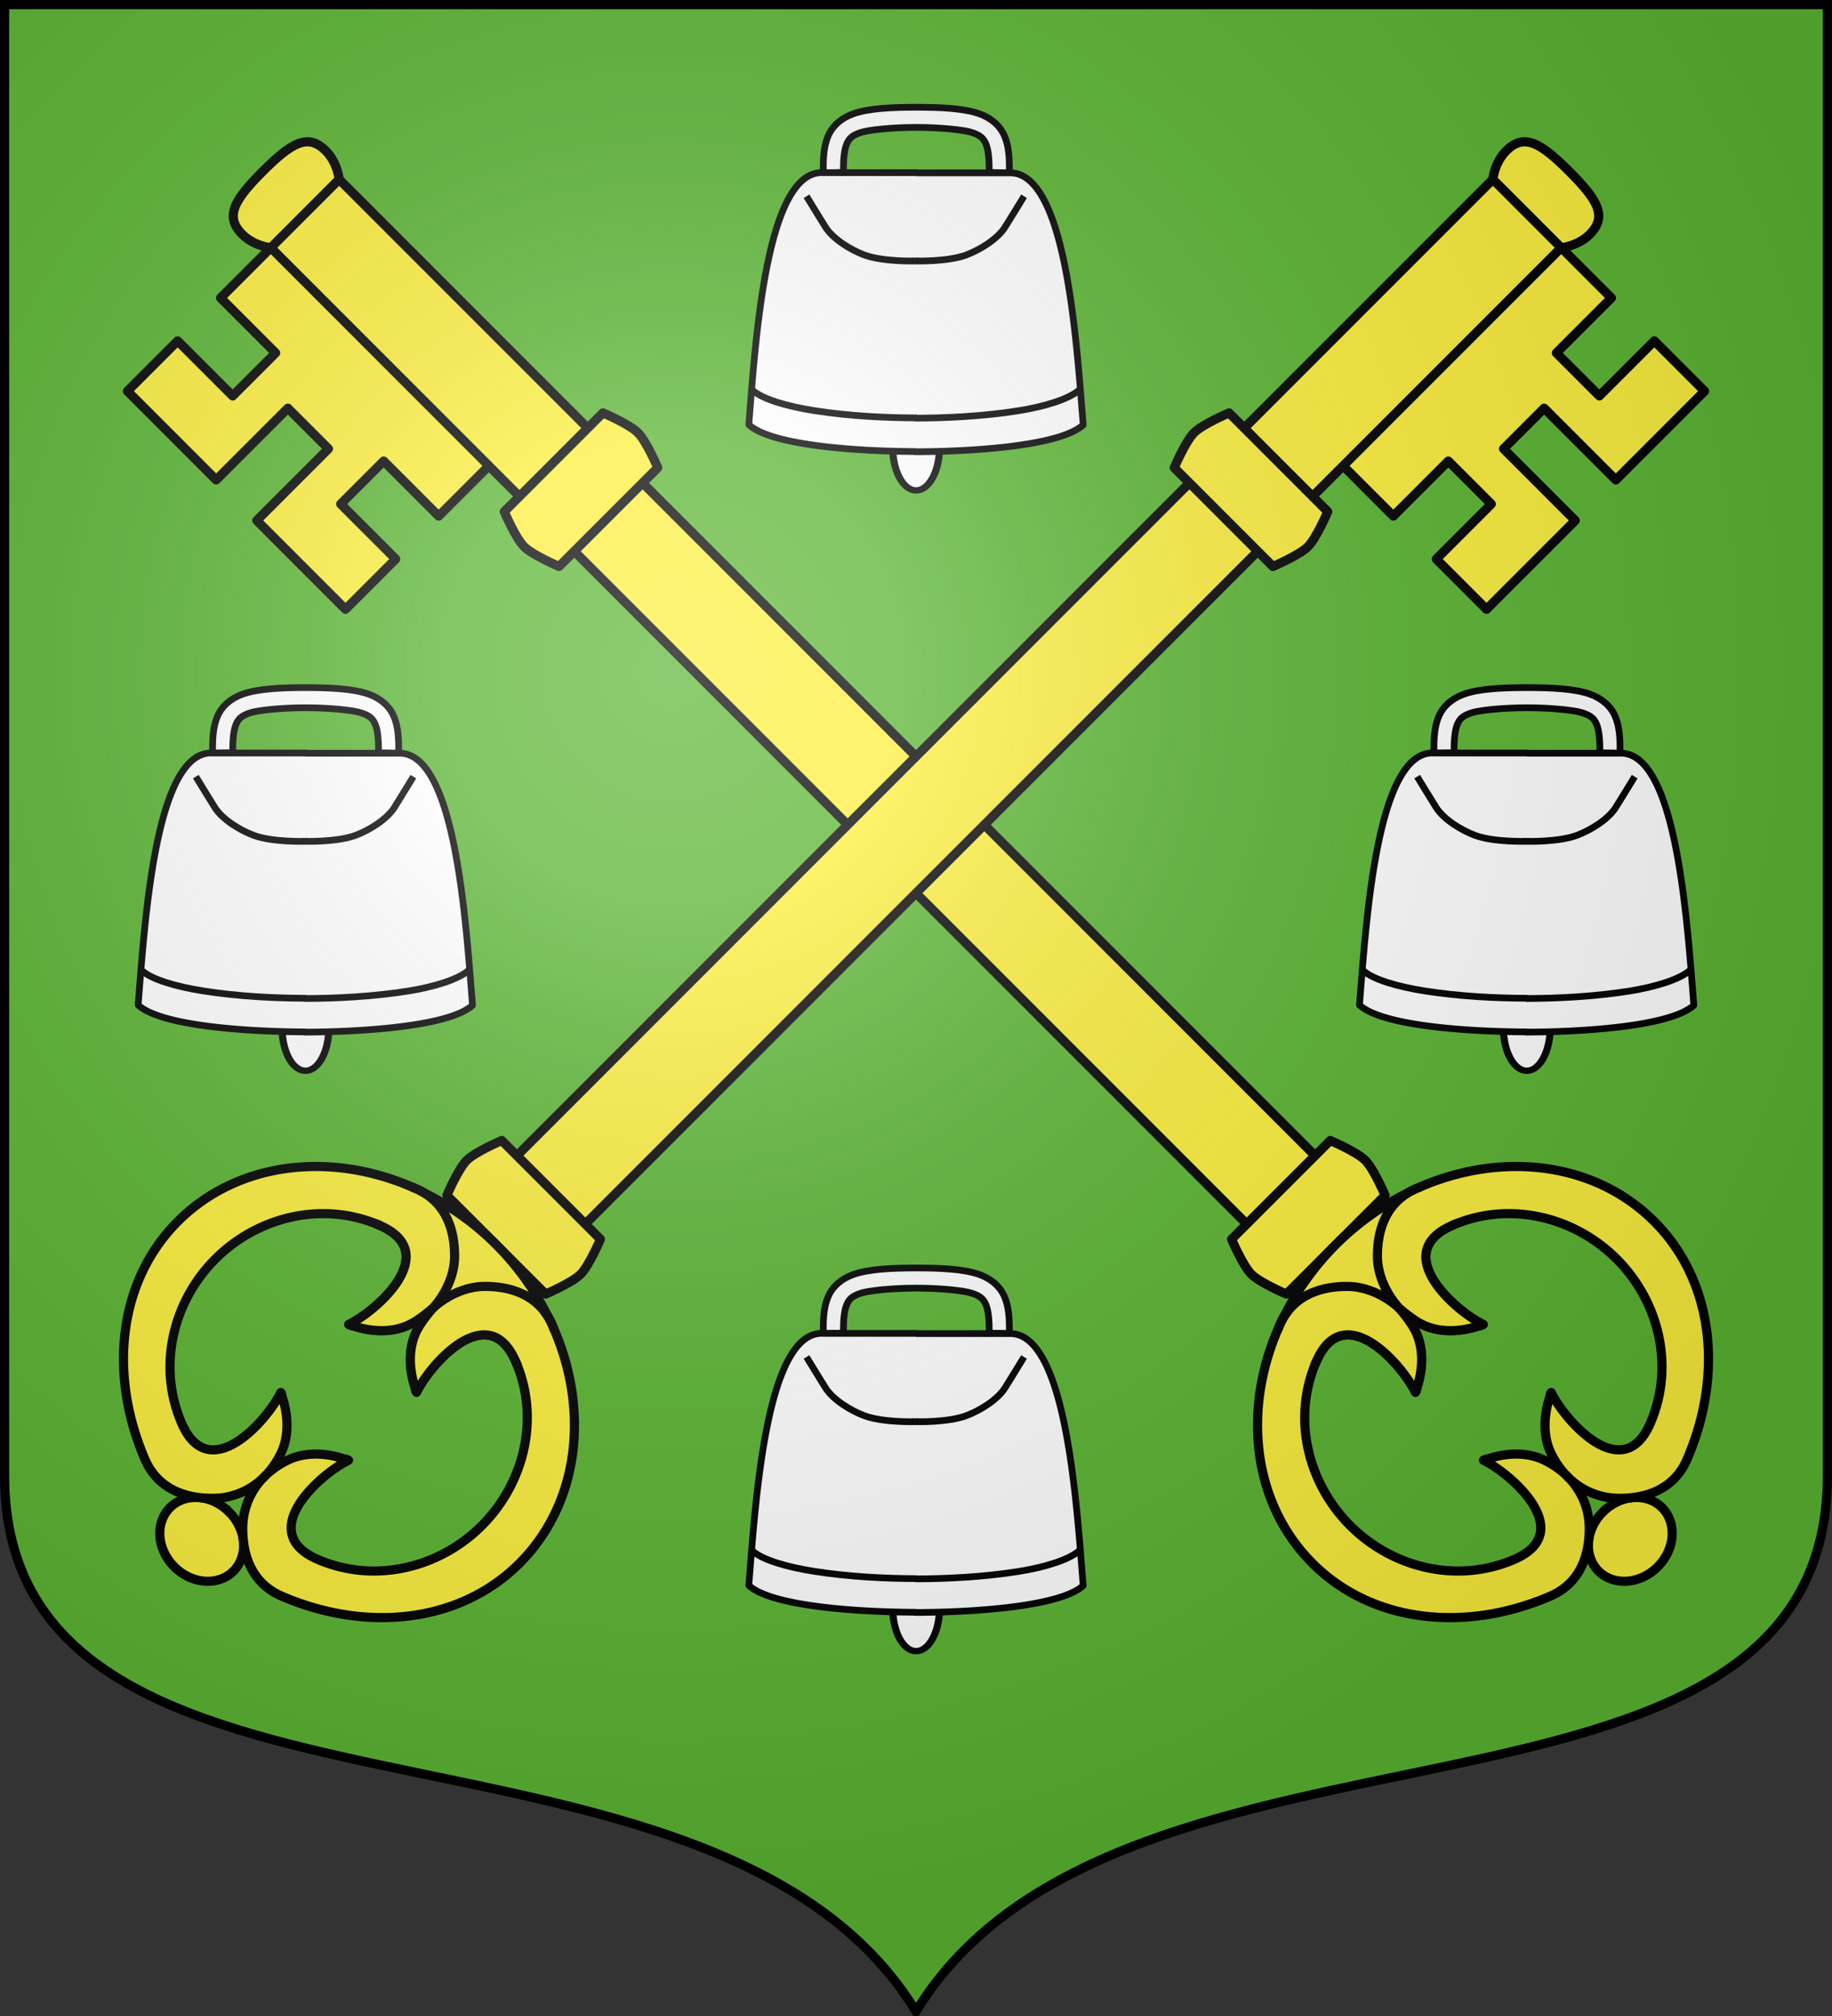 <svg xmlns="http://www.w3.org/2000/svg" xmlns:xlink="http://www.w3.org/1999/xlink" width="600" height="660" version="1.0"><rect width="100%" height="100%" fill="#333333" stroke="none"/><defs><radialGradient id="e" cx="-80" cy="-80" r="405" gradientUnits="userSpaceOnUse"><stop offset="0" style="stop-color:#fff;stop-opacity:.31"/><stop offset=".19" style="stop-color:#fff;stop-opacity:.25"/><stop offset=".6" style="stop-color:#6b6b6b;stop-opacity:.125"/><stop offset="1" style="stop-color:#000;stop-opacity:.125"/></radialGradient><path id="a" d="M-298.5-298.5V183c0 129.055 231.64 65.948 298.5 175.5C66.86 248.948 298.5 312.055 298.5 183v-481.5z"/></defs><g transform="translate(300 300)"><use xlink:href="#a" width="744.094" height="1052.362" style="fill:#5ab532"/></g><use xlink:href="#b" width="600" height="660" transform="matrix(-1 0 0 1 600 0)"/><g id="b"><path d="M106.402 336.369v-41.101H73.2v-18.799h33.203v-41.1H83.148v25.475H63.25V235.37H39.996v101H63.25v-25.476h19.898v25.476zM8.355 338.369h31.641v-454.032H8.356z" style="fill:#fcef3c;fill-opacity:1;stroke:#000;stroke-width:3;stroke-linecap:butt;stroke-linejoin:round;stroke-miterlimit:4;stroke-dasharray:none;stroke-opacity:1" transform="scale(1 -1)rotate(-45 -228.272 -441.283)"/><path d="M24.176 355.9c-13.264 0-19.324-1.57-19.336-9.766-.008-5.592 3.515-9.765 3.515-9.765h31.641s3.524 4.173 3.516 9.765c-.012 8.197-6.072 9.766-19.336 9.766zM1.324-115.663h45.703s3.516-8.71 3.516-12.695-3.516-12.695-3.516-12.695H1.324s-3.516 8.71-3.516 12.695 3.516 12.695 3.516 12.695z" style="fill:#fcef3c;fill-opacity:1;stroke:#000;stroke-width:3;stroke-linecap:butt;stroke-linejoin:round;stroke-miterlimit:4;stroke-dasharray:none;stroke-opacity:1" transform="scale(1 -1)rotate(-45 -228.272 -441.283)"/><path d="M24.176-264.784c8.116 0 14.696-5.684 14.696-12.695s-6.58-12.695-14.696-12.695c-8.117 0-14.697 5.684-14.697 12.695s6.58 12.695 14.697 12.695z" style="fill:#fcef3c;stroke:#000;stroke-width:3;stroke-linecap:butt;stroke-linejoin:miter;marker:none;stroke-miterlimit:4;stroke-dasharray:none;stroke-dashoffset:0;stroke-opacity:1;visibility:visible;display:inline;overflow:visible" transform="scale(1 -1)rotate(-45 -228.272 -441.283)"/><path d="M24.176-141.053a89.9 89.9 0 0 1-28.545-4.639c-1.024-.267-2.058-.566-3.11-1.038-27.942-10.554-47.48-34.667-47.48-62.683s19.774-51.701 47.48-62.683c10.206-4.044 18.817.7 24.801 6.775 4.432 4.5 6.593 10.081 6.854 15.747.156 3.4-.394 6.836-1.484 10.071-1.78 5.462-6.27 10.13-12.082 13.245-.63.224-1.398 1.003-2.12 1.098 3.355-9.648 5.201-38.51-15.968-30.029-18.96 7.596-30.1 26.335-30.1 45.776s11.145 38.191 30.1 45.777c21.175 8.474 19.323-20.382 15.968-30.03.722.095 1.49.875 2.12 1.1 5.813 3.114 10.301 7.782 12.082 13.244 1.09 3.235 1.64 6.67 1.484 10.07-.151-3.278-.226-4.36 1.483-10.07 1.781-5.462 6.27-10.13 12.083-13.245.629-.224 1.397-1.004 2.12-1.099-3.356 9.648-5.205 38.507 15.968 30.03 18.936-7.582 30.028-26.335 30.028-45.777 0-19.441-11.087-38.183-30.028-45.776-21.168-8.485-19.324 20.381-15.969 30.03-.722-.096-1.49-.875-2.12-1.1-5.812-3.114-10.3-7.782-12.082-13.244-1.09-3.235-1.64-6.671-1.483-10.07.26-5.667 2.421-11.249 6.853-15.748 5.985-6.075 14.596-10.82 24.8-6.775 27.708 10.982 47.481 34.668 47.481 62.683s-19.537 52.13-47.48 62.683a19.4 19.4 0 0 1-3.675 1.221 89.9 89.9 0 0 1-27.98 4.456z" style="fill:#fcef3c;fill-opacity:1;stroke:#000;stroke-width:3;stroke-linecap:butt;stroke-linejoin:round;stroke-miterlimit:4;stroke-dasharray:none;stroke-opacity:1" transform="scale(1 -1)rotate(-45 -228.272 -441.283)"/><path d="M55.83-146.73c-2.552 1.012-5.013 1.497-7.349 1.526-7.007.087-12.963-3.744-17.452-8.3-4.432-4.5-6.593-11.18-6.853-16.846.14-2.552.666-6.546 1.483-8.972 1.781-5.462 6.27-10.13 12.083-13.245.629-.224 1.397-1.004 2.12-1.099-3.356 9.648-5.2 38.515 15.968 30.03" style="fill:#fcef3c;fill-opacity:1;stroke:#000;stroke-width:3;stroke-linecap:square;stroke-linejoin:round;stroke-miterlimit:4;stroke-dasharray:none;stroke-opacity:1" transform="scale(1 -1)rotate(-45 -228.272 -441.283)"/><path d="M-7.478-146.73c2.551 1.012 5.012 1.497 7.348 1.526 7.008.087 12.963-3.744 17.452-8.3 4.432-4.5 6.593-11.18 6.854-16.846-.14-2.552-.667-6.546-1.484-8.972-1.78-5.462-6.27-10.13-12.082-13.245-.63-.224-1.398-1.004-2.12-1.099 3.355 9.648 5.199 38.515-15.968 30.03" style="fill:#fcef3c;fill-opacity:1;stroke:#000;stroke-width:3;stroke-linecap:square;stroke-linejoin:round;stroke-miterlimit:4;stroke-dasharray:none;stroke-opacity:1" transform="scale(1 -1)rotate(-45 -228.272 -441.283)"/><path d="M1.324 221.212h45.703s3.516-8.71 3.516-12.695-3.516-12.695-3.516-12.695H1.324s-3.516 8.71-3.516 12.695 3.516 12.695 3.516 12.695z" style="fill:#fcef3c;fill-opacity:1;stroke:#000;stroke-width:3;stroke-linecap:butt;stroke-linejoin:round;stroke-miterlimit:4;stroke-dasharray:none;stroke-opacity:1" transform="scale(1 -1)rotate(-45 -228.272 -441.283)"/></g><g id="c"><path d="M-428 824.823h28v83c-16.473-.033-43.116-1.626-50-8 1.97-24.142 4.974-75.57 22-75z" style="fill:none;fill-opacity:1;fill-rule:nonzero;stroke:#e20909;stroke-width:1;stroke-linecap:butt;stroke-linejoin:round;stroke-miterlimit:4;stroke-dashoffset:0;stroke-opacity:1" transform="matrix(1.1 0 0 1.1 540.24 -660.79)"/><path d="M-400.125 413c-7.208 0-14.095.32-18.656 1.906-3.445 1.198-6.168 3.425-7.531 6.5-1.364 3.075-1.587 6.64-1.5 11.125l6-.125c-.081-4.164.283-6.947 1-8.562.716-1.616 1.585-2.442 4-3.281 2.402-.836 9.56-1.563 16.687-1.563 7.126 0 14.285.727 16.688 1.563 2.414.839 3.283 1.665 4 3.28.716 1.616 1.08 4.4 1 8.563l6 .125c.086-4.486-.137-8.05-1.5-11.125-1.364-3.075-4.087-5.302-7.532-6.5-4.56-1.585-11.448-1.906-18.656-1.906z" style="opacity:1;fill:#fff;fill-opacity:1;fill-rule:nonzero;stroke:#000;stroke-width:2;stroke-linecap:butt;stroke-linejoin:round;stroke-miterlimit:4;stroke-dasharray:none;stroke-dashoffset:0;stroke-opacity:1" transform="matrix(1.1 0 0 1.1 540.24 -229.191)"/><path d="M-395.004 518.069a4.291 8.904 0 1 1-8.582 0 4.291 8.904 0 1 1 8.582 0z" style="opacity:1;fill:#fff;fill-opacity:1;fill-rule:nonzero;stroke:#000;stroke-width:1.305;stroke-linecap:square;stroke-linejoin:round;stroke-miterlimit:4;stroke-dasharray:none;stroke-dashoffset:0;stroke-opacity:1" transform="matrix(1.788 0 0 1.59 813.98 -487.34)"/><path d="M-428.781 432.469c-16.332 1.02-19.28 51.235-21.219 75 6.827 6.32 33.061 7.941 49.563 8v.062c16.472-.033 43.116-1.626 50-8-1.97-24.142-4.975-75.57-22-75H-400v-.062h-28a8 8 0 0 0-.781 0z" style="fill:#fff;fill-opacity:1;fill-rule:nonzero;stroke:#000;stroke-width:2;stroke-linecap:butt;stroke-linejoin:round;stroke-miterlimit:4;stroke-dashoffset:0;stroke-opacity:1" transform="matrix(1.1 0 0 1.1 540.24 -229.191)"/><path d="M-400 897.823c-9.422-.019-20.172-.548-30.648-2.19-7.84-1.23-15.367-3.378-18.313-6.107" style="fill:none;fill-opacity:1;fill-rule:nonzero;stroke:#000;stroke-width:2;stroke-linecap:butt;stroke-linejoin:round;stroke-miterlimit:4;stroke-dashoffset:0;stroke-opacity:1" transform="matrix(1.1 0 0 1.1 540.24 -660.79)"/><path d="M-400.437 897.893c9.422-.019 20.171-.548 30.647-2.19 7.84-1.23 15.297-3.527 18.243-6.255" style="fill:none;fill-opacity:1;fill-rule:nonzero;stroke:#000;stroke-width:2;stroke-linecap:butt;stroke-linejoin:round;stroke-miterlimit:4;stroke-dashoffset:0;stroke-opacity:1" transform="matrix(1.1 0 0 1.1 540.24 -660.79)"/><path d="M762.142 862.62s-9.552.306-15.166-1.781c-4.008-1.49-9.297-4.695-11.577-8.311-1.35-2.143-5.12-8.312-5.12-8.312M762.142 862.62s9.551.306 15.166-1.781c4.007-1.49 9.296-4.695 11.576-8.311 1.35-2.143 5.12-8.312 5.12-8.312" style="opacity:1;fill:none;fill-opacity:1;fill-rule:nonzero;stroke:#000;stroke-width:2;stroke-linecap:square;stroke-linejoin:round;stroke-miterlimit:4;stroke-dasharray:none;stroke-dashoffset:0;stroke-opacity:1" transform="matrix(1.1 0 0 1.1 -738.596 -673.447)"/></g><use xlink:href="#c" width="600" height="660" transform="translate(400)"/><use xlink:href="#c" id="d" width="600" height="660" x="0" y="0" transform="translate(200 -190)"/><use xlink:href="#d" width="600" height="660" transform="translate(0 380)"/><use xlink:href="#a" width="744.094" height="1052.362" style="fill:url(#e)" transform="translate(300 300)"/><use xlink:href="#a" width="744.094" height="1052.362" style="fill:none;stroke:#000;stroke-width:3" transform="translate(300 300)"/></svg>